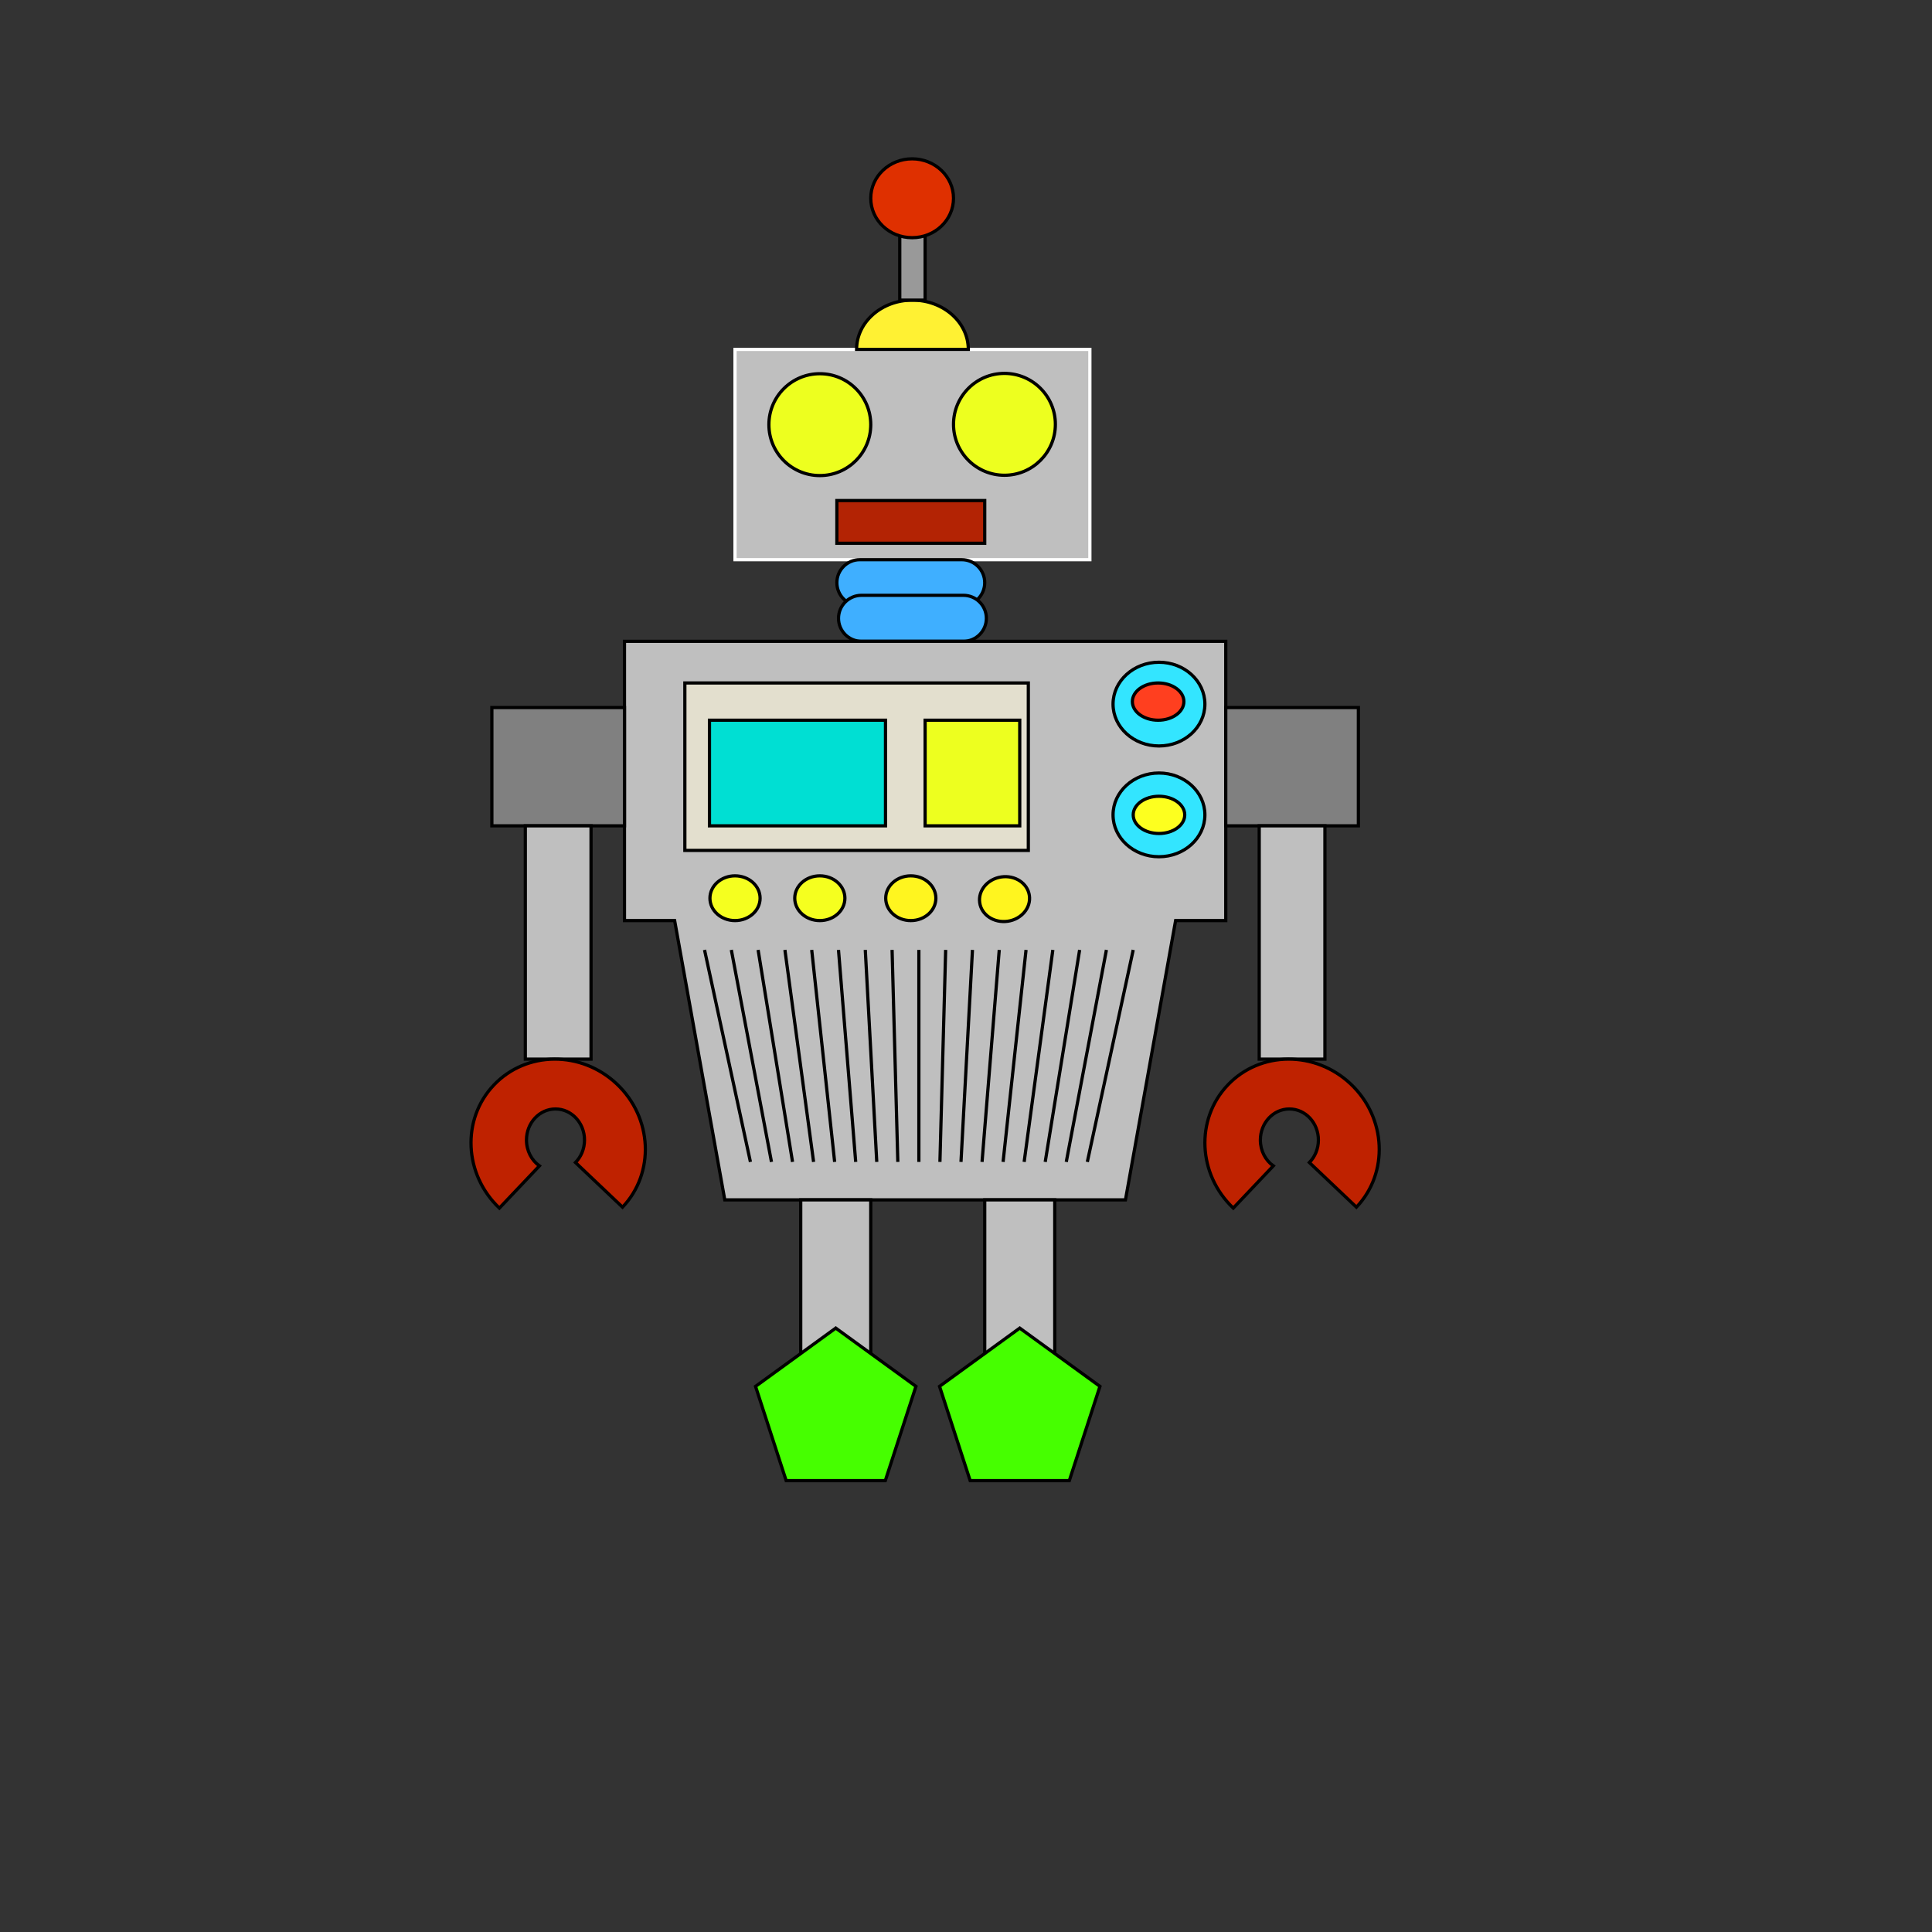 <?xml version="1.0" encoding="utf-8"?>
<!-- Generator: Adobe Illustrator 14.0.0, SVG Export Plug-In . SVG Version: 6.00 Build 43363)  -->
<!DOCTYPE svg PUBLIC "-//W3C//DTD SVG 1.1//EN" "http://www.w3.org/Graphics/SVG/1.1/DTD/svg11.dtd">
<svg version="1.1" id="Layer_1" xmlns="http://www.w3.org/2000/svg" xmlns:xlink="http://www.w3.org/1999/xlink" x="0px" y="0px"
	 width="600px" height="600px" viewBox="0 0 600 600" enable-background="new 0 0 600 600" xml:space="preserve">
<rect x="0" y="0" width="600" height="600" fill="#333333" stroke="none"/>
<rect x="228.265" y="108.51" fill="#BFBFBF" stroke="#FFFFFF" width="110.205" height="65.306"/>
<circle fill="#EDFF1F" stroke="#000000" cx="254.604" cy="131.877" r="15.816"/>
<circle fill="#EDFF1F" stroke="#000000" cx="311.939" cy="131.777" r="15.817"/>
<rect x="259.898" y="155.449" fill="#B32304" stroke="#000000" width="45.918" height="13.265"/>
<path fill="#FFF133" stroke="#000000" d="M283.368,93.204c-9.581,0-17.347,6.853-17.347,15.306h34.694
	C300.714,100.057,292.948,93.204,283.368,93.204z"/>
<rect x="279.429" y="66.673" fill="#999999" stroke="#000000" width="7.876" height="26.531"/>
<ellipse fill="#DF3000" stroke="#000000" cx="283.271" cy="61.571" rx="12.851" ry="12.245"/>
<path fill="#3FAFFF" stroke="#000000" d="M305.816,180.959c0,3.945-3.198,7.143-7.143,7.143h-31.633
	c-3.945,0-7.143-3.198-7.143-7.143l0,0c0-3.945,3.198-7.143,7.143-7.143h31.633C302.618,173.816,305.816,177.014,305.816,180.959
	L305.816,180.959z"/>
<path fill="#3FAFFF" stroke="#000000" d="M306.326,192.021c0,3.945-3.197,7.143-7.142,7.143h-31.633
	c-3.945,0-7.143-3.197-7.143-7.143l0,0c0-3.945,3.198-7.143,7.143-7.143h31.633C303.129,184.878,306.326,188.076,306.326,192.021
	L306.326,192.021z"/>
<polygon fill="#BFBFBF" stroke="#000000" points="380.672,199.164 310.265,199.164 264.346,199.164 193.938,199.164 
	193.938,285.898 209.514,285.898 225.088,372.633 264.346,372.633 310.265,372.633 349.522,372.633 365.097,285.898 
	380.672,285.898 "/>
<rect x="152.755" y="219.735" fill="#808080" stroke="#000000" width="41.184" height="36.735"/>
<rect x="380.672" y="219.735" fill="#808080" stroke="#000000" width="41.184" height="36.735"/>
<rect x="163.143" y="256.47" fill="#BFBFBF" stroke="#000000" width="20.408" height="72.449"/>
<rect x="391.06" y="256.47" fill="#BFBFBF" stroke="#000000" width="20.408" height="72.449"/>
<rect x="248.673" y="372.633" fill="#BFBFBF" stroke="#000000" width="21.747" height="55.266"/>
<rect x="305.816" y="372.633" fill="#BFBFBF" stroke="#000000" width="21.746" height="55.266"/>
<path fill="#BF2200" stroke="#000000" d="M419.523,336.69c-11.039-10.472-28.162-10.345-38.247,0.285s-9.312,27.737,1.728,38.209
	l12.435-13.106c-2.423-1.73-4.02-4.68-4.02-8.031c0-5.328,4.034-9.648,9.011-9.648s9.012,4.32,9.012,9.648
	c0,2.752-1.082,5.229-2.807,6.985l14.617,13.867C431.336,364.27,430.563,347.163,419.523,336.69z"/>
<path fill="#BF2200" stroke="#000000" d="M191.606,336.69c-11.039-10.471-28.163-10.344-38.248,0.285
	c-10.084,10.631-9.311,27.738,1.728,38.209l12.435-13.106c-2.422-1.729-4.02-4.68-4.02-8.03c0-5.329,4.034-9.648,9.011-9.648
	c4.977,0,9.011,4.319,9.011,9.648c0,2.751-1.081,5.228-2.807,6.984l14.617,13.867C203.419,364.271,202.646,347.163,191.606,336.69z"
	/>
<rect x="212.688" y="212.102" fill="#E3DFCE" stroke="#000000" width="106.666" height="52"/>
<rect x="220.333" y="223.667" fill="#00DFD3" stroke="#000000" width="54.667" height="32.803"/>
<rect x="287.305" y="223.667" fill="#EDFF1F" stroke="#000000" width="29.384" height="32.803"/>
<ellipse fill="#33E5FF" stroke="#000000" cx="359.929" cy="218.667" rx="14.262" ry="13"/>
<ellipse fill="#33E5FF" stroke="#000000" cx="359.929" cy="253.067" rx="14.262" ry="13"/>
<ellipse fill="#FF3F1F" stroke="#000000" cx="359.667" cy="217.884" rx="8" ry="5.782"/>
<ellipse fill="#FDFF1F" stroke="#000000" cx="359.93" cy="253.068" rx="8" ry="5.781"/>
<polygon fill="#46FF00" stroke="#000000" points="244.153,459.831 234.639,430.55 259.547,412.453 284.455,430.55 274.941,459.831 
	"/>
<polygon fill="#46FF00" stroke="#000000" points="301.296,459.831 291.781,430.55 316.689,412.453 341.598,430.55 332.084,459.831 
	"/>
<ellipse fill="#F5FF1F" stroke="#000000" cx="228.265" cy="278.949" rx="7.789" ry="6.949"/>
<ellipse transform="matrix(0.99 -0.144 0.144 0.99 -37.02 47.982)" fill="#FFF51F" stroke="#000000" cx="311.939" cy="278.949" rx="7.789" ry="6.949"/>
<ellipse fill="#FFF51F" stroke="#000000" cx="282.857" cy="278.949" rx="7.789" ry="6.949"/>
<ellipse fill="#F5FF1F" stroke="#000000" cx="254.604" cy="278.949" rx="7.789" ry="6.949"/>
<g>
	<line fill="none" stroke="#000000" x1="218.799" y1="295" x2="233.05" y2="360.844"/>
	<line fill="none" stroke="#000000" x1="227.12" y1="295" x2="239.589" y2="360.844"/>
	<line fill="none" stroke="#000000" x1="235.44" y1="295" x2="246.128" y2="360.844"/>
	<line fill="none" stroke="#000000" x1="243.761" y1="295" x2="252.668" y2="360.844"/>
	<line fill="none" stroke="#000000" x1="252.082" y1="295" x2="259.207" y2="360.844"/>
	<line fill="none" stroke="#000000" x1="260.402" y1="295" x2="265.746" y2="360.844"/>
	<line fill="none" stroke="#000000" x1="268.723" y1="295" x2="272.286" y2="360.844"/>
	<line fill="none" stroke="#000000" x1="277.043" y1="295" x2="278.825" y2="360.844"/>
	<line fill="none" stroke="#000000" x1="285.364" y1="295" x2="285.364" y2="360.844"/>
	<line fill="none" stroke="#000000" x1="293.685" y1="295" x2="291.903" y2="360.844"/>
	<line fill="none" stroke="#000000" x1="302.006" y1="295" x2="298.443" y2="360.844"/>
	<line fill="none" stroke="#000000" x1="310.326" y1="295" x2="304.982" y2="360.844"/>
	<line fill="none" stroke="#000000" x1="318.646" y1="295" x2="311.521" y2="360.844"/>
	<line fill="none" stroke="#000000" x1="326.968" y1="295" x2="318.061" y2="360.844"/>
	<line fill="none" stroke="#000000" x1="335.288" y1="295" x2="324.6" y2="360.844"/>
	<line fill="none" stroke="#000000" x1="343.609" y1="295" x2="331.14" y2="360.844"/>
	<line fill="none" stroke="#000000" x1="351.93" y1="295" x2="337.679" y2="360.844"/>
</g>
</svg>
